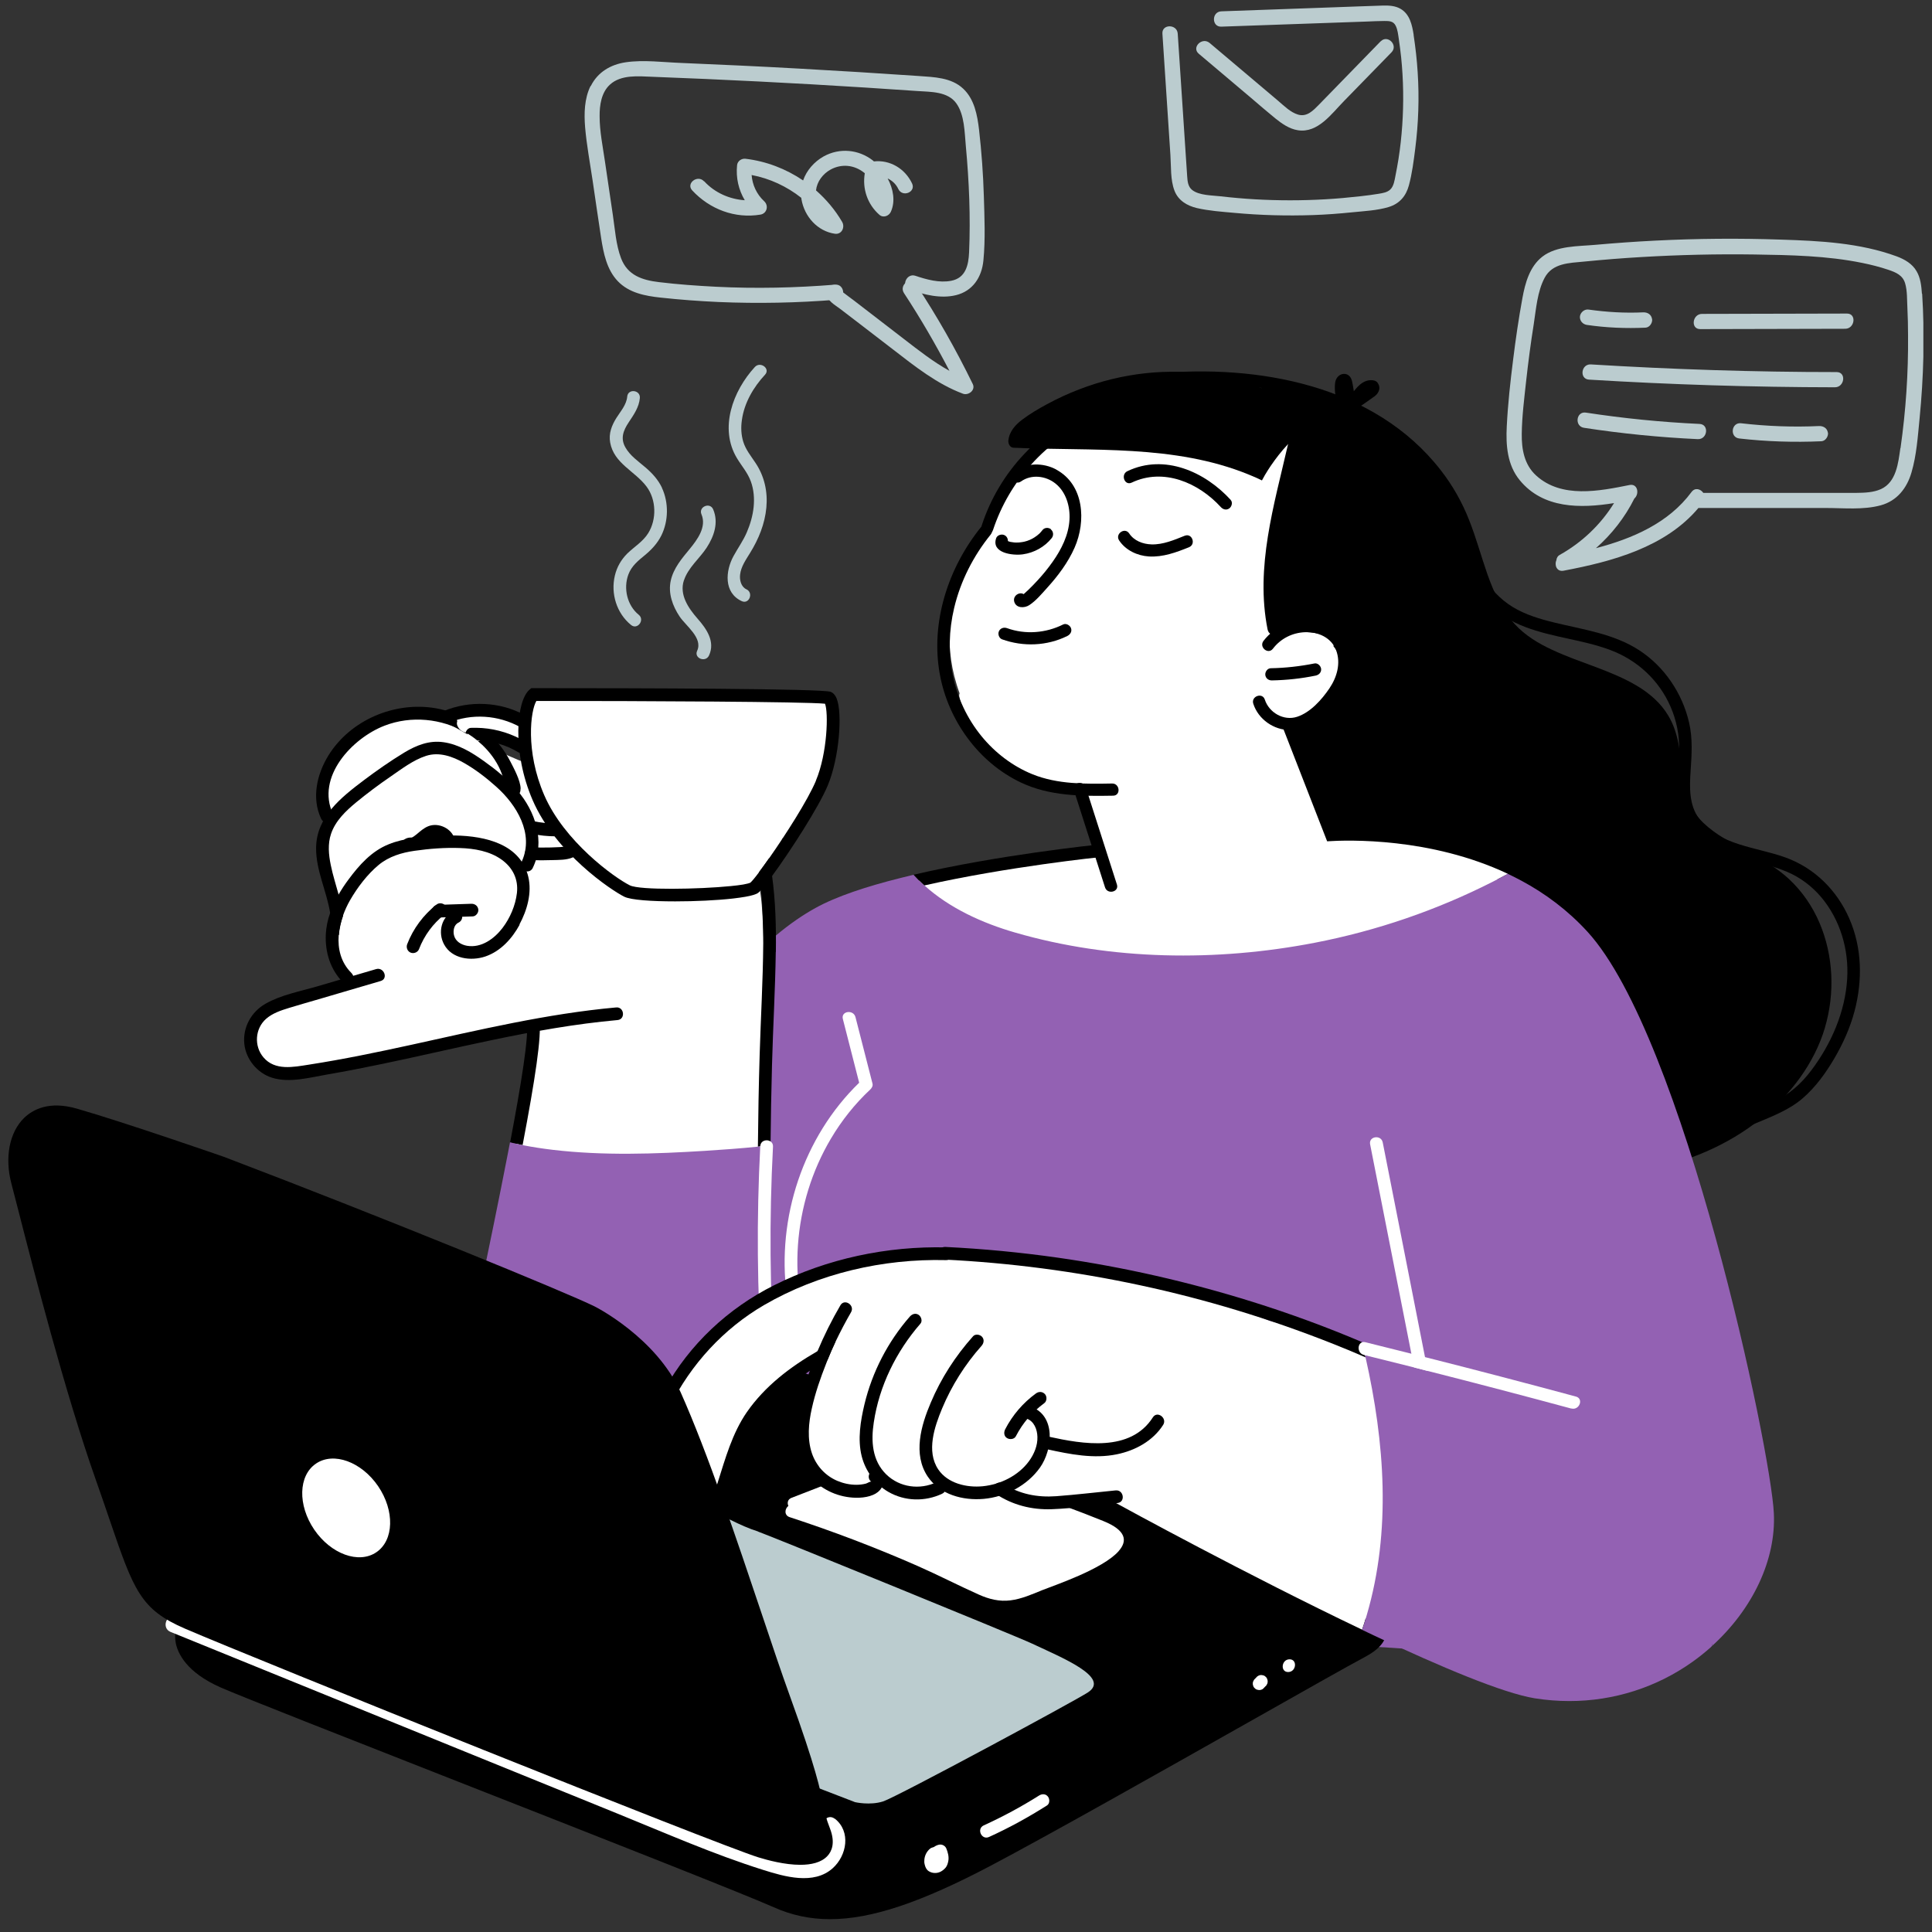 <svg width="174" height="174" viewBox="0 0 174 174" fill="none" xmlns="http://www.w3.org/2000/svg">
<rect x="0" y="0" width="174" height="174" fill="#333333" stroke="none"/>
<path d="M164.363 92.542C163.401 95.787 161.243 98.608 158.637 100.716C152.437 105.729 144.072 106.509 136.403 106.003C132.585 105.754 128.826 104.991 125.415 103.206C122.494 101.679 119.921 99.579 117.73 97.123C112.983 91.795 110.236 85.056 108.941 78.093C107.414 69.901 107.663 61.444 107.953 53.153C108.078 49.718 108.335 46.257 109.256 42.92C109.696 41.302 110.319 39.742 111.157 38.281C111.563 37.576 112.02 36.895 112.534 36.264C112.8 35.932 113.091 35.617 113.381 35.318C113.481 35.219 113.572 35.127 113.671 35.036C113.638 35.003 113.605 34.97 113.58 34.937C110.509 34.497 107.347 34.497 104.277 34.779C103.538 34.845 103.372 33.708 104.111 33.642C113.298 32.787 123.797 34.671 129.764 42.356C130.826 43.717 131.681 45.228 132.312 46.838C132.951 48.448 133.399 50.124 133.971 51.751C134.544 53.353 135.25 54.929 136.411 56.199C137.349 57.228 138.561 57.959 139.806 58.531C142.32 59.71 145.076 60.357 147.474 61.793C148.578 62.457 149.582 63.328 150.246 64.449C151.184 66.001 151.309 67.76 151.491 69.52C151.682 71.271 152.105 72.864 153.408 74.109C154.52 75.171 155.915 75.893 157.259 76.624C158.628 77.371 160.014 78.126 161.16 79.205C162.322 80.3 163.235 81.636 163.865 83.105C165.127 86.06 165.268 89.454 164.363 92.525V92.542Z" fill="black"/>
<path d="M136.494 80.74C136.42 81.379 135.889 81.802 135.407 82.151C134.245 82.981 133 83.695 131.714 84.309C126.361 86.857 120.311 87.911 114.452 88.517C111.406 88.832 108.352 89.014 105.297 89.189C103.795 89.272 102.293 89.347 100.799 89.438C99.33 89.521 97.853 89.67 96.384 89.703C95.04 89.737 93.645 89.637 92.434 88.998C91.247 88.359 90.409 87.313 89.388 86.45C88.301 85.537 86.989 84.923 85.861 84.06C84.682 83.155 83.612 82.126 82.541 81.105C82.483 81.056 82.441 80.989 82.408 80.923C82.192 80.599 82.101 80.267 82.143 79.877C82.168 79.678 82.3 79.495 82.491 79.412C85.155 78.284 88.101 78.068 90.94 77.703C93.587 77.362 96.243 77.022 98.891 76.682C98.907 76.574 98.891 76.45 98.891 76.325C98.866 75.694 98.716 75.072 98.517 74.474C97.762 72.175 96.318 69.627 97.886 67.329C98.592 66.283 99.754 65.611 100.899 65.129C102.301 64.54 103.804 64.125 105.297 63.843C108.335 63.279 111.489 63.328 114.501 63.992C115.115 64.125 115.107 64.988 114.642 65.121C114.842 65.677 115.041 66.233 115.248 66.781C116.344 69.644 117.58 72.457 118.958 75.196C119.224 75.719 119.456 76.591 120.12 76.69C120.825 76.798 121.581 76.732 122.286 76.765C123.772 76.84 125.257 76.989 126.734 77.205C129.706 77.653 132.718 78.367 135.523 79.454C136.079 79.67 136.577 80.076 136.503 80.74H136.494Z" fill="white"/>
<path d="M120.035 61.793C119.537 62.722 118.997 63.735 118.109 64.341C117.312 64.88 116.25 65.121 115.354 64.673C114.906 64.441 114.557 63.909 114.076 63.776C113.561 63.627 113.943 64.117 114.076 64.316C114.657 65.146 114.897 66.001 114.433 66.963C113.968 67.934 113.022 68.49 112.051 68.856C110.731 69.354 109.353 69.81 107.951 70.084C107.718 70.233 107.469 70.374 107.204 70.507C105.245 71.42 102.88 71.578 100.755 71.636C98.49 71.694 96.207 71.478 94.05 70.748C90.406 69.511 87.211 66.615 86.398 62.756C86.373 62.631 86.389 62.523 86.423 62.44C86.24 61.942 86.082 61.428 85.95 60.913C85.468 58.996 85.377 56.963 85.692 55.013C85.842 54.058 86.091 53.112 86.431 52.207C86.804 51.22 87.344 50.34 87.85 49.411C88.414 48.381 88.589 47.203 89.037 46.124C89.419 45.203 89.925 44.323 90.539 43.535C91.394 42.414 92.456 41.46 93.643 40.713C93.294 40.53 93.195 40.173 93.394 39.833C95.162 36.879 98.921 36.655 102 36.738C104.938 36.821 107.884 36.547 110.806 36.746C112.183 36.846 113.561 37.07 114.847 37.559C116.092 38.024 117.52 38.754 118.2 39.958C118.566 40.605 118.673 41.36 118.765 42.099C118.873 42.929 118.981 43.767 119.063 44.597C119.229 46.248 119.329 47.917 119.205 49.577C119.014 52.091 118.267 54.656 116.707 56.664C117.055 56.755 117.412 56.847 117.769 56.938C118.466 56.963 119.163 57.129 119.786 57.461C120.118 57.635 120.192 57.95 120.093 58.2C120.225 58.349 120.342 58.515 120.433 58.697C120.956 59.735 120.532 60.864 120.026 61.81L120.035 61.793Z" fill="white"/>
<path d="M98.927 36.862C96.288 37.327 94.047 38.978 92.238 40.896C90.52 42.713 89.209 44.912 88.429 47.286C88.213 47.95 89.209 48.415 89.433 47.734C90.163 45.535 91.334 43.518 92.894 41.809C94.512 40.032 96.62 38.381 99.035 37.958C99.732 37.833 99.633 36.738 98.936 36.862H98.927Z" fill="black"/>
<path d="M100.149 70.565C97.743 70.607 95.261 70.648 92.996 69.735C91.211 69.013 89.634 67.81 88.414 66.324C85.75 63.071 84.97 58.813 85.933 54.755C86.505 52.34 87.659 50.074 89.219 48.149C89.668 47.601 88.821 46.896 88.373 47.444C85.41 51.103 83.792 56.008 84.638 60.706C85.385 64.847 88.107 68.656 91.942 70.474C94.547 71.711 97.436 71.711 100.257 71.661C100.963 71.644 100.863 70.549 100.158 70.565H100.149Z" fill="black"/>
<path d="M94.656 47.668C94.432 47.485 94.067 47.502 93.885 47.742C93.826 47.809 93.777 47.883 93.719 47.941C93.685 47.975 93.652 48.008 93.619 48.049C93.453 48.199 93.312 48.307 93.154 48.406C92.98 48.514 92.93 48.539 92.764 48.614C92.598 48.688 92.424 48.747 92.241 48.788C92.15 48.805 92.1 48.813 92.059 48.821C91.976 48.838 91.884 48.846 91.793 48.855C91.702 48.855 91.619 48.863 91.528 48.863C91.428 48.863 91.386 48.863 91.345 48.855C91.245 48.846 91.154 48.83 91.054 48.813C91.013 48.813 90.98 48.796 90.938 48.788C90.847 48.763 90.814 48.747 90.781 48.73C90.772 48.506 90.673 48.29 90.449 48.191C90.2 48.074 89.818 48.191 89.718 48.464C89.254 49.825 91.229 50.05 92.117 49.925C93.129 49.784 94.084 49.261 94.723 48.456C94.905 48.224 94.88 47.875 94.648 47.684L94.656 47.668Z" fill="black"/>
<path d="M95.15 42.298C93.964 41.651 92.436 41.659 91.325 42.456C90.743 42.871 91.374 43.767 91.955 43.36C92.885 42.697 94.179 42.846 95.051 43.543C96.013 44.306 96.387 45.609 96.321 46.796C96.246 48.182 95.59 49.485 94.802 50.597C94.395 51.178 93.947 51.726 93.466 52.249C93.208 52.531 92.934 52.813 92.661 53.079C92.536 53.195 92.412 53.319 92.287 53.427C92.254 53.461 92.221 53.486 92.188 53.51C91.839 53.278 91.208 53.627 91.341 54.174C91.499 54.788 92.262 54.788 92.702 54.498C93.3 54.108 93.831 53.469 94.304 52.946C95.283 51.867 96.196 50.655 96.785 49.311C97.823 46.946 97.648 43.659 95.134 42.298H95.15Z" fill="black"/>
<path d="M106.7 48.249C105.754 48.63 104.741 49.062 103.704 49.029C102.924 49.004 102.135 48.705 101.696 48.041C101.305 47.452 100.401 48.083 100.791 48.672C101.38 49.56 102.426 50.05 103.472 50.116C104.733 50.191 105.928 49.751 107.082 49.286C107.737 49.02 107.364 47.991 106.708 48.249H106.7Z" fill="black"/>
<path d="M96.457 56.573C96.365 56.316 96.017 56.108 95.751 56.241C94.191 57.021 92.349 57.17 90.697 56.573C90.415 56.473 90.1 56.565 89.967 56.847C89.85 57.104 89.967 57.469 90.241 57.577C92.149 58.266 94.299 58.183 96.125 57.278C96.39 57.145 96.565 56.872 96.457 56.573Z" fill="black"/>
<path d="M110.846 45.029C108.53 42.489 104.879 40.846 101.542 42.431C100.903 42.73 101.277 43.767 101.916 43.468C104.779 42.107 107.933 43.468 109.941 45.659C110.14 45.883 110.439 45.975 110.705 45.792C110.929 45.643 111.045 45.244 110.837 45.029H110.846Z" fill="black"/>
<path d="M135.8 78.698C135.36 78.939 134.92 79.172 134.472 79.396C127.069 76.242 119.318 76.939 119.21 76.947C118.953 76.972 118.712 76.823 118.621 76.582L114.172 65.171C114.056 64.872 114.206 64.54 114.496 64.432C114.795 64.316 115.127 64.465 115.235 64.756L119.525 75.769C121.409 75.644 128.829 75.412 135.784 78.69L135.8 78.698Z" fill="white"/>
<path d="M121.504 58.672C121.139 57.087 119.828 56.05 118.234 55.867C116.558 55.676 114.823 56.374 113.794 57.718C113.363 58.282 114.209 58.988 114.641 58.424C115.338 57.511 116.392 56.98 117.537 56.938C118.716 56.888 119.919 57.428 120.342 58.581C120.766 59.743 120.409 60.988 119.737 61.984C119.048 63.005 118.019 64.167 116.815 64.557C115.612 64.947 114.292 64.183 113.911 63.005C113.695 62.333 112.657 62.706 112.873 63.378C113.33 64.789 114.724 65.76 116.201 65.752C117.844 65.752 119.239 64.391 120.201 63.187C121.222 61.909 121.878 60.307 121.504 58.664V58.672Z" fill="black"/>
<path d="M118.984 60.249C118.959 59.975 118.677 59.693 118.387 59.751C117.092 60.009 115.773 60.158 114.453 60.183C114.154 60.183 113.93 60.498 113.955 60.781C113.988 61.096 114.254 61.287 114.553 61.279C115.872 61.254 117.192 61.112 118.486 60.847C118.777 60.789 119.009 60.565 118.984 60.249Z" fill="black"/>
<path d="M100.592 79.661C99.654 76.74 98.716 73.827 97.787 70.906C97.571 70.233 96.5 70.491 96.716 71.163C97.654 74.084 98.592 76.997 99.521 79.918C99.737 80.591 100.808 80.334 100.592 79.661Z" fill="black"/>
<path d="M118.99 37.916C118.6 38.066 118.226 38.248 117.878 38.464C116.475 39.31 115.338 40.647 114.433 41.974C114.359 42.082 114.284 42.199 114.209 42.315C114.01 42.622 113.827 42.937 113.653 43.269C113.33 43.111 112.998 42.954 112.657 42.821C112.591 42.796 112.525 42.763 112.458 42.738C105.752 39.999 98.341 40.647 91.27 40.323C90.955 40.306 90.797 39.958 90.814 39.692C90.888 38.862 91.461 38.24 92.1 37.767C92.789 37.252 93.536 36.812 94.291 36.406C101.794 32.339 110.798 32.43 117.936 37.194C118.292 37.435 118.641 37.684 118.981 37.941L118.99 37.916Z" fill="black"/>
<path d="M121.663 57.818C121.497 58.042 121.091 58.092 120.892 57.892C119.373 56.374 116.9 55.983 115.024 57.087C114.642 57.311 114.244 57.104 114.161 56.689C113.04 51.062 114.75 45.485 116.003 40.008C116.003 39.974 116.003 39.941 116.003 39.9C116.061 39.559 116.136 39.202 116.252 38.862C116.277 38.754 116.302 38.655 116.319 38.547C116.36 38.381 116.443 38.265 116.559 38.198C116.659 38.041 116.767 37.891 116.9 37.758C117.547 37.119 118.452 37.111 119.19 37.609C120.551 38.522 121.439 40.248 122.012 41.734C122.651 43.394 123.024 45.161 123.332 46.904C123.987 50.614 124.004 54.681 121.655 57.834L121.663 57.818Z" fill="black"/>
<path d="M154.155 148.279C154.189 148.188 154.213 148.097 154.247 148.006C151.367 150.28 147.524 150.338 144.039 150.022C139.906 149.641 135.789 149.192 131.648 148.86C123.407 148.205 115.141 147.79 106.866 147.616C98.534 147.441 90.201 147.508 81.869 147.823C74.292 148.114 66.565 148.728 59.087 147.101C53.212 145.823 45.734 142.769 44.572 136.055C44.497 135.623 44.871 135.391 45.211 135.424C47.161 130.859 57.776 105.928 60.258 98.625C63.204 89.944 68.997 84.226 73.437 81.778C75.321 80.732 78.051 79.836 81.039 79.089C81.454 78.981 81.869 78.881 82.284 78.782C82.591 79.122 82.915 79.445 83.255 79.744C85.521 81.794 88.484 83.139 91.413 83.985C100.102 86.508 109.572 86.616 118.411 84.906C123.988 83.828 129.407 81.969 134.47 79.396C134.909 79.172 135.358 78.939 135.797 78.699C136.212 78.898 136.627 79.105 137.042 79.329C139.159 80.466 141.192 81.969 142.976 83.919C151.641 93.388 159.492 130.536 159.757 136.295C159.957 140.47 157.857 144.935 154.147 148.279H154.155Z" fill="#9361B3"/>
<path d="M78.581 97.596C78.067 95.596 77.56 93.596 77.046 91.604C76.863 90.898 75.726 91.048 75.909 91.77C76.398 93.687 76.888 95.596 77.378 97.513C72.34 102.401 69.942 109.688 70.855 116.626C71.112 118.618 71.66 120.577 72.473 122.419C72.772 123.1 73.826 122.651 73.527 121.971C70.796 115.788 71.394 108.335 74.838 102.542C75.801 100.916 76.988 99.422 78.365 98.135C78.507 98.003 78.631 97.803 78.581 97.596Z" fill="white"/>
<path d="M68.979 103.812C68.979 104.061 68.722 104.285 68.49 104.31C66.531 104.592 64.572 104.874 62.622 105.156C59.402 105.621 56.149 106.235 52.887 106.169C51.352 106.136 49.742 105.961 48.289 105.439C47.974 105.331 47.658 105.148 47.385 104.932C47.036 105.123 46.522 104.916 46.546 104.385C46.546 104.235 46.571 104.077 46.58 103.92C46.397 103.488 46.389 103.007 46.671 102.509C46.912 100.094 47.318 97.729 47.907 95.405C47.966 94.434 48.024 93.463 48.09 92.492C46.239 92.575 44.405 92.832 42.588 93.189C38.446 94.002 34.396 95.28 30.23 95.994C29.176 96.177 28.122 96.318 27.06 96.409C26.213 96.484 25.35 96.542 24.512 96.326C23.74 96.127 23.043 95.662 22.744 94.898C22.396 94.002 22.661 93.04 22.943 92.16C23.043 91.844 23.333 91.753 23.582 91.82C23.682 91.62 23.79 91.438 23.931 91.272C24.636 90.4 25.715 90.01 26.761 89.72C28.247 89.305 29.74 88.906 31.234 88.508C30.844 88.052 30.695 87.438 30.529 86.865C30.504 86.774 30.479 86.682 30.462 86.591C30.404 86.442 30.355 86.3 30.305 86.151C30.147 85.62 30.064 85.089 30.072 84.533C30.072 84.458 30.081 84.392 30.089 84.325C30.023 83.487 30.039 82.641 30.131 81.802C30.139 81.719 30.164 81.653 30.197 81.595C30.089 81.321 29.973 81.055 29.898 80.798C29.699 80.151 29.533 79.487 29.433 78.823C29.409 78.69 29.4 78.566 29.384 78.433C29.143 77.213 29.151 75.96 29.417 74.74C29.45 74.599 29.516 74.499 29.599 74.416C28.803 73.296 28.844 71.951 29.218 70.656C29.209 69.594 29.666 68.582 30.496 67.876C30.57 67.81 30.662 67.777 30.753 67.76C31.102 67.279 31.492 66.822 31.931 66.415C33.118 65.32 34.654 64.615 36.255 64.432C37.948 64.233 39.492 64.673 40.961 65.494C42.538 66.382 44.081 67.303 45.741 68.042C47.003 68.606 48.297 69.088 49.609 69.511C49.294 68.864 48.937 68.233 48.53 67.644C48.215 67.179 48.646 66.565 49.194 66.756C52.389 67.885 55.468 69.287 58.414 70.939C60.987 72.383 63.527 74.001 65.817 75.868C66.904 76.756 67.826 77.785 68.216 79.163C68.639 80.665 68.656 82.309 68.739 83.861C68.913 87.18 68.896 90.508 68.913 93.828C68.93 97.156 68.946 100.484 68.963 103.82L68.979 103.812Z" fill="white"/>
<path d="M47.989 78.159C47.873 78.391 47.665 78.491 47.466 78.483C47.093 78.483 46.719 78.143 46.935 77.711C46.96 77.661 46.977 77.611 47.001 77.57C48.114 75.088 46.537 72.491 44.686 70.847C43.798 70.051 42.819 69.296 41.781 68.706C40.752 68.125 39.549 67.694 38.37 68.076C37.217 68.449 36.171 69.254 35.183 69.935C34.113 70.665 33.075 71.445 32.071 72.267C31.142 73.038 30.212 73.918 29.814 75.097C29.507 76.001 29.598 76.981 29.789 77.902C29.971 78.815 30.262 79.695 30.503 80.591C30.669 81.213 30.818 81.836 30.901 82.475C30.702 83.039 30.569 83.628 30.519 84.218C30.195 84.243 29.814 84.002 29.83 83.579C29.847 83.13 29.814 82.691 29.739 82.259C29.432 80.275 28.444 78.383 28.469 76.35C28.502 73.561 30.718 71.819 32.76 70.275C33.93 69.395 35.142 68.549 36.395 67.785C37.499 67.121 38.652 66.656 39.955 66.847C41.3 67.038 42.511 67.777 43.599 68.557C44.669 69.32 45.698 70.159 46.562 71.155C48.213 73.047 49.143 75.811 47.972 78.184L47.989 78.159Z" fill="black"/>
<path d="M55.482 90.733C49.249 91.297 43.158 92.757 37.058 94.094C33.987 94.766 30.916 95.405 27.812 95.886C26.426 96.102 24.766 96.451 23.729 95.231C22.866 94.218 22.957 92.641 23.97 91.753C24.551 91.247 25.306 90.998 26.036 90.774C26.916 90.508 27.804 90.251 28.692 89.994C30.559 89.446 32.418 88.898 34.286 88.351C34.999 88.143 34.576 87.073 33.871 87.28C32.095 87.803 30.327 88.317 28.551 88.84C27.015 89.288 25.289 89.604 23.895 90.409C22.625 91.139 21.853 92.533 22.003 94.011C22.144 95.397 23.173 96.65 24.509 97.065C26.086 97.554 27.912 97.04 29.497 96.766C31.157 96.484 32.817 96.152 34.46 95.812C37.763 95.123 41.05 94.351 44.353 93.662C48.079 92.882 51.822 92.21 55.615 91.869C56.353 91.803 56.221 90.658 55.49 90.733H55.482Z" fill="black"/>
<path d="M46.805 83.272C46.124 84.525 45.095 85.67 43.709 86.143C42.423 86.575 40.705 86.367 40 85.064C39.41 83.993 39.742 82.566 40.871 82.027C41.543 81.711 41.958 82.782 41.286 83.097C40.879 83.288 40.788 83.836 40.888 84.234C41.02 84.782 41.535 85.089 42.066 85.18C43.352 85.396 44.523 84.541 45.261 83.57C45.942 82.674 46.423 81.545 46.556 80.425C46.697 79.188 46.182 78.143 45.178 77.421C44.099 76.649 42.722 76.416 41.419 76.375C40.074 76.325 38.68 76.433 37.344 76.624C36.174 76.79 35.037 77.13 34.107 77.894C33.078 78.748 32.182 79.935 31.518 81.089C31.277 81.512 31.061 81.977 30.887 82.466C30.688 83.031 30.555 83.62 30.505 84.209C30.406 85.446 30.696 86.666 31.626 87.604C31.841 87.82 31.941 88.143 31.725 88.409C31.551 88.633 31.136 88.732 30.92 88.508C29.758 87.338 29.269 85.778 29.343 84.143C29.377 83.496 29.509 82.856 29.725 82.251C29.916 81.67 30.181 81.114 30.48 80.591C30.754 80.109 31.061 79.645 31.385 79.213C32.348 77.91 33.468 76.649 35.012 76.035C36.423 75.462 37.999 75.371 39.502 75.279C41.991 75.13 45.461 75.362 46.971 77.578C47.162 77.852 47.319 78.159 47.436 78.491C47.494 78.641 47.535 78.79 47.577 78.956C47.925 80.408 47.469 81.993 46.772 83.28L46.805 83.272Z" fill="black"/>
<path d="M43.078 81.902C43.029 81.579 42.763 81.388 42.448 81.396C41.427 81.429 40.414 81.462 39.394 81.496C39.095 81.504 38.846 81.844 38.887 82.126C38.937 82.458 39.203 82.641 39.518 82.632C40.539 82.599 41.551 82.566 42.572 82.533C42.871 82.525 43.12 82.184 43.078 81.902Z" fill="black"/>
<path d="M40.124 81.578C39.941 81.338 39.568 81.271 39.319 81.462C38.14 82.392 37.211 83.628 36.671 85.039C36.563 85.33 36.688 85.67 36.978 85.794C37.261 85.911 37.617 85.778 37.734 85.487C38.207 84.251 38.995 83.188 40.008 82.383C40.248 82.192 40.315 81.836 40.124 81.578Z" fill="black"/>
<path d="M40.952 75.57C40.678 74.599 39.483 74.043 38.562 74.416C38.172 74.574 37.856 74.856 37.541 75.122C37.475 75.18 37.4 75.238 37.325 75.288C37.284 75.321 37.234 75.346 37.192 75.379C37.151 75.395 37.118 75.412 37.084 75.429C36.595 75.412 36.271 75.628 36.238 75.943C36.205 76.25 36.404 76.549 36.728 76.591C37.176 76.649 37.583 76.508 37.948 76.259C38.246 76.059 38.495 75.794 38.786 75.595C38.811 75.578 38.844 75.561 38.877 75.537C38.96 75.495 38.993 75.487 39.035 75.47C39.101 75.454 39.143 75.454 39.184 75.445C39.251 75.445 39.292 75.445 39.334 75.462C39.408 75.495 39.458 75.503 39.5 75.52C39.533 75.537 39.657 75.62 39.541 75.537C39.591 75.57 39.724 75.636 39.74 75.694C39.691 75.636 39.674 75.628 39.707 75.661C39.773 75.744 39.798 75.777 39.823 75.811C39.848 75.877 39.873 75.935 39.881 75.985C39.964 76.275 40.363 76.425 40.628 76.308C40.935 76.176 41.043 75.877 40.952 75.561V75.57Z" fill="black"/>
<path d="M46.882 71.03C46.882 71.171 46.865 71.287 46.815 71.395C46.417 72.3 45.645 71.835 45.537 71.038C45.404 70.101 45.072 69.213 44.549 68.416C44.118 67.76 43.587 67.188 42.989 66.698C42.666 66.424 42.317 66.192 41.952 65.976C39.777 64.706 37.03 64.432 34.64 65.353C31.727 66.474 28.424 69.976 29.992 73.321C30.308 73.993 29.237 74.408 28.922 73.736C28.042 71.868 28.54 69.719 29.586 68.026C31.569 64.831 35.561 63.154 39.23 63.785C39.528 63.835 39.819 63.901 40.118 63.984C40.748 64.15 41.354 64.374 41.935 64.665C42.458 64.914 42.964 65.229 43.429 65.578C43.778 65.843 44.118 66.133 44.425 66.449C44.599 66.623 44.765 66.806 44.915 66.988C45.321 67.486 45.678 68.017 45.977 68.607C46.234 69.113 46.882 70.283 46.89 71.038L46.882 71.03Z" fill="black"/>
<path d="M99.154 77.188C99.029 77.196 90.713 78.06 83.252 79.744C82.912 79.445 82.588 79.122 82.281 78.782C89.859 77.006 98.506 76.109 99.029 76.051L99.145 77.188H99.154Z" fill="black"/>
<path d="M74.341 69.487C73.454 71.536 72.325 73.636 70.765 75.254C70.715 75.304 70.682 75.346 70.648 75.379C70.599 75.437 70.54 75.47 70.482 75.495C70.034 76.458 69.669 77.454 69.196 78.408C68.93 78.948 68.557 79.396 67.984 79.628C67.445 79.861 66.839 79.91 66.266 80.01C65.03 80.226 63.793 80.458 62.557 80.632C60.299 80.956 57.843 81.089 55.726 80.068C54.623 79.537 53.726 78.724 52.905 77.827C52.083 76.931 51.27 76.01 50.539 75.039C49.809 74.068 49.187 73.014 48.78 71.868C48.357 70.657 48.108 69.387 47.568 68.217C47.535 68.15 47.518 68.076 47.518 68.017C47.344 67.818 47.161 67.627 46.954 67.453C45.809 66.49 44.166 66.109 42.821 66.88C42.257 67.196 41.858 66.432 42.182 65.984C41.767 66.009 41.369 65.777 41.194 65.362C41.136 65.229 41.136 65.088 41.178 64.972C41.07 64.598 41.269 64.125 41.75 64.216C42.124 64.291 42.506 64.366 42.879 64.441C44.431 64.358 45.983 64.582 47.435 65.129C47.485 64.606 47.527 64.092 47.568 63.569C47.601 63.162 48.116 62.947 48.44 63.146C48.556 63.071 48.647 63.063 48.763 63.046C48.979 63.021 49.203 63.03 49.419 63.021L50.83 62.972C51.801 62.938 52.78 62.897 53.751 62.864C57.129 62.739 60.507 62.598 63.893 62.673C65.578 62.714 67.246 62.831 68.922 62.972C70.565 63.104 72.209 63.179 73.827 62.797C74.001 62.756 74.267 62.855 74.358 63.013C75.57 65.038 75.221 67.403 74.317 69.478L74.341 69.487Z" fill="white"/>
<path d="M75.348 62.897C75.223 62.598 75.041 62.399 74.808 62.308C74.086 62.017 57.737 61.976 48.06 61.976H47.852L47.695 62.108C46.5 63.104 46.093 67.719 47.969 72.059C50.044 76.856 55.081 80.192 56.218 80.757C56.807 81.056 58.691 81.18 60.808 81.18C62.592 81.18 64.542 81.089 66.011 80.923C66.426 80.873 66.808 80.823 67.132 80.765C67.704 80.665 68.119 80.541 68.285 80.408C68.352 80.358 68.443 80.267 68.543 80.151C68.791 79.877 69.14 79.437 69.538 78.889C71.165 76.674 73.713 72.731 74.543 70.756C75.597 68.25 75.887 64.208 75.348 62.905V62.897ZM73.489 70.308C72.758 72.051 70.775 75.147 69.281 77.279C68.941 77.769 68.617 78.209 68.352 78.566C67.995 79.047 67.713 79.379 67.58 79.495C67.464 79.553 67.24 79.603 66.941 79.661C66.642 79.711 66.252 79.761 65.82 79.802C62.932 80.093 57.629 80.184 56.724 79.736C55.297 79.022 50.815 75.777 49.014 71.611C47.296 67.644 47.786 63.976 48.309 63.129C58.069 63.129 72.534 63.196 74.302 63.378C74.618 64.15 74.526 67.818 73.481 70.308H73.489Z" fill="black"/>
<path d="M47.259 64.407C45.027 63.187 42.288 63.071 39.948 64.042C39.267 64.324 39.715 65.378 40.396 65.096C42.487 64.233 44.861 64.391 46.844 65.478C47.118 65.627 47.483 65.412 47.591 65.154C47.716 64.839 47.541 64.557 47.267 64.407H47.259Z" fill="black"/>
<path d="M47.456 67.619C47.257 67.885 46.917 67.893 46.651 67.735C46.111 67.412 45.522 67.154 44.908 66.98C44.286 66.797 43.63 66.698 42.983 66.689C42.659 66.416 42.31 66.183 41.945 65.968C42.003 65.752 42.186 65.561 42.41 65.552C42.75 65.536 43.091 65.552 43.423 65.569C44.8 65.669 46.128 66.092 47.34 66.814C47.605 66.972 47.63 67.387 47.456 67.619Z" fill="black"/>
<path d="M50.2 74.175C49.453 74.175 48.715 74.101 47.984 73.943C47.852 73.918 47.669 73.976 47.569 74.059C47.453 74.151 47.362 74.3 47.353 74.449C47.329 74.781 47.544 75.014 47.86 75.088C48.59 75.246 49.329 75.321 50.076 75.321C50.233 75.321 50.366 75.304 50.491 75.205C50.607 75.113 50.698 74.964 50.706 74.814C50.723 74.532 50.524 74.175 50.2 74.175Z" fill="black"/>
<path d="M51.88 76.474C51.748 76.192 51.424 76.043 51.125 76.167C50.976 76.234 50.976 76.225 50.835 76.25C50.702 76.267 50.569 76.284 50.436 76.292C50.154 76.308 49.872 76.317 49.59 76.325C49.059 76.342 48.478 76.333 47.913 76.317C47.615 76.308 47.299 76.499 47.274 76.823C47.258 77.113 47.457 77.445 47.781 77.462C48.436 77.487 49.092 77.487 49.748 77.462C50.353 77.445 51.001 77.462 51.565 77.23C51.839 77.113 52.005 76.757 51.872 76.474H51.88Z" fill="black"/>
<path d="M47.066 103.132C46.692 103.057 46.319 102.974 45.945 102.883C46.941 97.629 47.647 93.272 47.439 92.143L48.568 91.936C48.809 93.214 48.178 97.297 47.066 103.132Z" fill="black"/>
<path d="M69.868 85.736C69.818 89.13 69.619 92.525 69.528 95.919C69.461 98.334 69.42 100.741 69.395 103.156C69.013 103.198 68.631 103.239 68.258 103.272C68.283 100.525 68.332 97.778 68.415 95.031C68.515 91.678 68.714 88.326 68.739 84.973C68.739 83.362 68.698 81.744 68.54 80.142C68.49 79.611 68.424 79.08 68.349 78.557C68.615 78.2 68.938 77.76 69.279 77.271C69.345 77.594 69.395 77.918 69.445 78.25C69.478 78.458 69.503 78.673 69.536 78.889C69.843 81.155 69.909 83.445 69.876 85.744L69.868 85.736Z" fill="black"/>
<path d="M70.498 140.113C70.05 141.773 69.353 143.333 68.174 144.702C66.921 146.163 65.336 147.068 63.61 147.881C61.726 148.769 59.792 149.549 57.75 149.997C55.725 150.446 53.617 150.52 51.551 150.296C48.596 149.972 45.584 149.906 43.617 147.317C42.305 145.59 41.733 143.416 41.343 141.283C39.816 132.843 41.484 124.701 43.193 116.452C43.998 112.559 44.928 108.07 45.716 104.003C45.791 103.621 45.866 103.248 45.932 102.883C46.306 102.974 46.679 103.049 47.053 103.132C47.949 103.306 48.862 103.447 49.775 103.555C54.331 104.094 58.954 103.928 63.518 103.646C65.095 103.547 66.672 103.43 68.241 103.273C68.622 103.239 69.004 103.198 69.378 103.156V104.318C69.361 105.007 69.361 105.696 69.353 106.385C69.32 112.203 69.353 118.618 70.556 124.311C71.295 127.805 71.527 131.399 71.245 134.959C71.112 136.702 70.921 138.453 70.481 140.105L70.498 140.113Z" fill="#9361B3"/>
<path d="M68.471 103.231C68.131 109.746 68.181 116.278 68.637 122.784C68.687 123.515 69.832 123.564 69.782 122.826C69.326 116.319 69.276 109.788 69.617 103.273C69.658 102.534 68.504 102.493 68.471 103.231Z" fill="white"/>
<path d="M116.328 141.209C114.145 140.379 109.398 138.428 103.904 136.163C86.052 128.818 69.81 122.212 67.113 122.12C65.47 122.062 61.386 124.618 60.59 125.133L60.897 125.614L16.936 145.922L16.521 145.524C15.898 146.171 15.649 147.068 15.832 147.989C16.015 148.894 16.778 150.612 19.882 151.981C21.641 152.753 31.186 156.504 41.286 160.471C53.353 165.21 67.038 170.588 69.694 171.775C71.279 172.48 72.922 172.845 74.757 172.845C78.516 172.845 83.014 171.302 89.206 168.04C94.426 165.285 104.377 159.666 112.369 155.151C117.498 152.255 121.539 149.964 122.909 149.242C124.27 148.52 124.909 147.723 124.851 146.802C124.751 145.117 122.195 143.441 116.328 141.209Z" fill="black"/>
<path d="M100.75 139.698C99.306 141.333 94.883 142.802 93.854 143.217C92.941 143.59 92.003 144.005 91.015 144.13C90.019 144.263 89.065 144.022 88.16 143.615C86.302 142.785 84.492 141.848 82.625 141.026C78.865 139.374 75.023 137.914 71.114 136.636C70.608 136.47 70.666 135.872 71.006 135.631C70.882 135.374 70.931 135.034 71.28 134.901C73.836 133.913 76.392 132.909 78.957 131.938C80.118 131.498 81.156 131.316 82.384 131.59C83.538 131.847 84.683 132.146 85.828 132.453C88.111 133.067 90.368 133.747 92.609 134.494C94.875 135.25 97.124 136.08 99.34 136.976C101.448 137.822 101.555 138.777 100.759 139.681L100.75 139.698Z" fill="white"/>
<path d="M68.275 137.93C65.029 136.918 61.32 133.889 58.581 134.32C55.842 134.743 34.588 142.744 34.43 143.814C34.273 144.885 72.847 160.703 72.847 160.703L77.005 162.305C77.005 162.305 78.341 162.621 79.537 162.239C80.732 161.857 96.857 153.168 97.994 152.412C100.011 151.076 95.737 149.333 92.923 148.014C91.479 147.333 69.495 138.37 68.275 137.939V137.93Z" fill="#BBCCCF"/>
<path d="M75.187 163.807C74.457 163.226 73.627 164.405 74.357 164.986C74.814 165.343 74.756 165.99 74.548 166.471C74.249 167.16 73.668 167.534 72.938 167.658C71.984 167.824 70.979 167.583 70.058 167.318C69.046 167.027 68.041 166.687 67.046 166.33C62.904 164.861 58.854 163.11 54.779 161.45C46.497 158.081 38.222 154.72 29.94 151.35C25.242 149.441 20.553 147.532 15.856 145.624C14.993 145.275 14.503 146.628 15.366 146.976C24.313 150.612 33.259 154.247 42.206 157.89C46.679 159.707 51.153 161.525 55.626 163.343C59.958 165.102 64.265 167.003 68.722 168.405C70.647 169.011 73.287 169.791 74.996 168.256C76.274 167.11 76.648 164.953 75.195 163.799L75.187 163.807Z" fill="white"/>
<path d="M126.35 132.038C126.284 134.395 126.002 136.744 125.653 139.076C125.338 141.242 125.13 143.541 124.334 145.607C124.251 145.823 123.977 146.022 123.736 145.964C122.134 145.591 120.616 144.976 119.163 144.205C117.777 143.474 116.458 142.644 115.121 141.831C113.495 141.2 111.893 140.528 110.308 139.814C108.524 139.009 106.764 138.154 105.021 137.258C104.166 136.818 103.32 136.362 102.473 135.889C102.075 135.665 101.668 135.424 101.228 135.291C100.764 135.158 100.274 135.167 99.801 135.192C97.867 135.275 95.959 135.731 94.008 135.64C93.178 135.598 92.182 135.499 91.485 135.001C91.178 134.777 90.979 134.494 90.888 134.171C89.037 134.851 86.912 134.727 85.161 133.806C84.24 134.328 83.186 134.577 82.099 134.528C81.26 134.486 80.439 134.237 79.709 133.814C79.609 133.756 79.526 133.689 79.443 133.615C78.613 134.221 77.526 134.453 76.497 134.254C75.028 133.98 73.891 132.926 73.21 131.631C72.389 130.071 72.347 128.228 72.571 126.519C72.787 124.942 73.194 123.382 73.758 121.888C73.625 121.888 73.492 121.904 73.36 121.921C71.036 123.564 68.953 125.498 67.16 127.714C67.061 127.83 66.953 127.905 66.836 127.93C66.787 128.029 66.737 128.129 66.695 128.237C66.007 129.913 65.666 131.698 64.994 133.382C64.911 133.581 64.82 133.781 64.737 133.98C64.803 134.055 64.853 134.146 64.861 134.27C64.953 135.997 63.915 137.656 62.255 138.221C62.039 138.287 61.84 138.237 61.691 138.129C61.276 138.188 60.836 138.154 60.413 138.022C58.263 137.324 57.691 134.909 57.948 132.901C58.247 130.569 59.342 128.32 60.33 126.212C61.276 124.17 62.438 122.253 64.164 120.784C64.604 120.411 65.077 120.054 65.558 119.713C66.455 118.875 67.451 118.153 68.529 117.572C68.853 117.365 69.177 117.157 69.509 116.958C72.397 115.248 75.526 114.028 78.762 113.132C82.173 112.194 83.277 112.925 87.236 112.925C87.443 112.925 89.56 113.057 89.601 113.207C91.568 113.348 93.535 113.547 95.494 113.838C102 114.784 108.391 116.527 114.474 119C116.889 119.456 119.254 120.128 121.553 121.008C122.599 121.415 123.628 121.863 124.632 122.353C124.881 122.469 125.139 122.56 125.271 122.817C125.388 123.05 125.429 123.407 125.495 123.664C125.628 124.195 125.744 124.726 125.844 125.266C126.267 127.498 126.408 129.764 126.342 132.03L126.35 132.038Z" fill="white"/>
<path d="M85.19 113.489C79.53 113.348 73.729 114.684 68.824 117.531C65.172 119.655 62.218 122.875 60.342 126.652C59.404 128.552 58.682 130.652 58.4 132.76C58.251 133.922 58.242 135.175 58.79 136.237C59.213 137.067 60.052 137.789 60.998 137.905C63.23 138.171 64.11 135.175 64.624 133.565C65.33 131.349 65.936 129.1 67.272 127.166C68.898 124.834 71.164 123.108 73.612 121.697C74.16 121.373 74.708 121.074 75.264 120.792C74.999 121.357 74.749 121.921 74.517 122.502C73.978 122.809 73.438 123.133 72.915 123.473C72.359 123.838 71.812 124.22 71.289 124.635C69.239 126.253 67.662 128.228 66.757 130.685C65.944 132.884 65.595 135.449 64.185 137.382C63.57 138.229 62.691 138.918 61.62 139.051C60.533 139.183 59.479 138.719 58.699 137.988C56.831 136.262 57.022 133.523 57.512 131.249C57.985 129.1 58.79 127.033 59.861 125.116C62.11 121.066 65.571 117.829 69.712 115.755C74.501 113.348 79.903 112.211 85.256 112.344C86.003 112.36 85.929 113.506 85.19 113.489Z" fill="black"/>
<path d="M74.748 164.671C74.374 163.716 74.283 163.251 74.142 162.529C73.885 161.226 73.495 159.251 71.121 152.695C70.399 150.711 69.511 148.064 68.573 145.259C66.415 138.827 63.726 130.826 61.311 125.415C59.104 120.46 53.601 117.68 53.543 117.655C50.995 116.394 34.687 109.713 20.163 104.186C20.064 104.152 11.308 101.107 6.918 99.845C4.436 99.131 2.968 99.912 2.162 100.692C0.843 101.986 0.403 104.26 1.034 106.626C1.183 107.19 1.391 108.003 1.648 108.999C3.009 114.311 5.831 125.357 8.628 133.274C9.101 134.611 9.507 135.797 9.864 136.851C12.047 143.234 12.636 144.951 16.695 146.694C23.077 149.441 64.564 166.115 68.299 167.276C69.137 167.534 70.673 167.949 72.075 167.949C73.055 167.949 73.959 167.75 74.515 167.16C74.905 166.745 75.254 165.982 74.748 164.671Z" fill="black"/>
<path d="M92.818 126.676C92.121 126.436 91.756 127.523 92.461 127.764C93.134 127.996 93.416 128.743 93.432 129.407C93.457 130.195 93.134 130.959 92.677 131.59C91.723 132.901 90.096 133.698 88.511 133.855C87.067 133.996 85.349 133.606 84.494 132.328C83.407 130.693 84.17 128.477 84.851 126.842C85.706 124.793 86.918 122.875 88.395 121.216C88.602 120.983 88.669 120.66 88.453 120.402C88.27 120.186 87.847 120.112 87.639 120.344C86.046 122.129 84.751 124.129 83.822 126.336C82.95 128.378 82.204 130.967 83.548 132.976C84.644 134.611 86.727 135.158 88.594 134.992C90.553 134.818 92.519 133.789 93.665 132.171C94.81 130.552 95.125 127.465 92.81 126.676H92.818Z" fill="black"/>
<path d="M94.109 125.556C93.877 125.315 93.561 125.307 93.296 125.498C92.142 126.336 91.188 127.448 90.532 128.718C90.391 128.984 90.408 129.341 90.69 129.515C90.93 129.664 91.337 129.639 91.487 129.357C91.802 128.751 92.175 128.187 92.624 127.672C92.624 127.672 92.665 127.623 92.682 127.606C92.773 127.506 92.831 127.448 92.881 127.39C92.997 127.266 93.121 127.15 93.246 127.033C93.503 126.801 93.769 126.577 94.051 126.369C94.292 126.195 94.308 125.772 94.109 125.556Z" fill="black"/>
<path d="M84.345 133.49C82.843 134.204 81.026 133.963 79.822 132.793C78.544 131.548 78.436 129.789 78.694 128.112C79.183 124.817 80.719 121.714 82.893 119.215C83.1 118.983 82.968 118.576 82.735 118.419C82.453 118.228 82.146 118.344 81.939 118.576C79.972 120.826 78.552 123.564 77.855 126.477C77.499 127.979 77.225 129.623 77.606 131.15C77.947 132.494 78.818 133.681 80.022 134.37C81.507 135.216 83.308 135.258 84.852 134.528C85.524 134.212 85.018 133.183 84.345 133.498V133.49Z" fill="black"/>
<path d="M78.885 134.503C78.212 134.901 77.266 134.943 76.511 134.851C75.034 134.677 73.623 133.913 72.751 132.694C71.772 131.308 71.565 129.573 71.764 127.921C71.946 126.403 72.395 124.917 72.926 123.473C73.025 123.199 73.125 122.925 73.233 122.66C73.357 122.336 73.482 122.021 73.623 121.697C74.22 120.27 74.909 118.892 75.689 117.556C76.063 116.917 77.017 117.556 76.644 118.186C76.154 119.033 75.698 119.904 75.274 120.784C75.009 121.348 74.76 121.913 74.528 122.494C74.494 122.585 74.453 122.676 74.42 122.768C73.897 124.087 73.424 125.448 73.117 126.834C72.818 128.154 72.685 129.598 73.125 130.893C73.507 132.013 74.337 132.918 75.424 133.374C75.963 133.598 76.536 133.723 77.125 133.723C77.416 133.723 77.706 133.689 77.988 133.615C78.113 133.582 78.395 133.391 78.47 133.449C77.889 133.001 78.519 132.046 79.109 132.494C79.831 133.05 79.648 134.046 78.901 134.486L78.885 134.503Z" fill="black"/>
<path d="M122.985 122.245C121.956 121.797 120.91 121.365 119.856 120.95C114.304 118.759 108.569 117.016 102.727 115.763C96.9 114.51 90.966 113.73 85.008 113.439C84.269 113.406 84.402 112.261 85.14 112.302C88.535 112.468 91.929 112.792 95.299 113.273C101.224 114.12 107.075 115.456 112.785 117.24C116.13 118.286 119.433 119.498 122.661 120.867C122.769 121.324 122.885 121.788 122.985 122.253V122.245Z" fill="black"/>
<path d="M103.831 127.648C101.806 130.81 97.532 130.063 94.453 129.39C93.731 129.233 93.606 130.378 94.32 130.527C96.362 130.976 98.511 131.407 100.594 130.976C102.246 130.635 103.823 129.781 104.752 128.336C105.151 127.722 104.229 127.025 103.831 127.648Z" fill="black"/>
<path d="M100.974 134.32C101.157 134.42 112.56 140.644 123.025 145.657C122.917 146.03 122.801 146.396 122.668 146.769C112.353 141.848 101.173 135.739 100.427 135.324C100.144 135.175 100.045 134.826 100.194 134.544C100.344 134.262 100.692 134.162 100.974 134.312V134.32Z" fill="white"/>
<path d="M100.475 134.229C98.698 134.403 96.914 134.619 95.13 134.751C93.428 134.876 91.802 134.569 90.366 133.623C89.752 133.216 89.063 134.137 89.677 134.544C91.196 135.548 92.914 135.988 94.731 135.922C96.698 135.847 98.674 135.556 100.641 135.366C101.379 135.291 101.213 134.154 100.475 134.229Z" fill="black"/>
<path d="M154.79 146.005C154.683 146.52 154.541 147.026 154.392 147.533C154.317 147.782 154.243 148.03 154.151 148.279C154.127 148.304 154.102 148.329 154.085 148.346C153.554 148.819 153.006 149.259 152.433 149.665C149.197 151.973 145.329 153.201 141.346 153.201C140.308 153.201 139.263 153.118 138.217 152.952C135.362 152.487 129.752 150.13 123.718 147.284C123.37 147.118 123.029 146.952 122.672 146.786C122.805 146.42 122.921 146.047 123.029 145.674C123.054 145.599 123.079 145.524 123.096 145.449C125.312 137.872 124.706 129.888 122.988 122.261C122.888 121.797 122.78 121.332 122.664 120.875C123.104 121.058 123.544 121.249 123.984 121.44C124.042 121.407 124.125 121.39 124.208 121.382C126.44 121.274 128.689 121.821 130.847 122.328C133.005 122.826 135.146 123.423 137.254 124.12C140.964 125.357 144.616 126.884 148.043 128.785C149.62 129.656 151.023 130.71 152.16 132.121C153.18 133.391 153.961 134.86 154.483 136.395C155.537 139.507 155.512 142.843 154.79 146.022V146.005Z" fill="#9361B3"/>
<path d="M141.517 126.859C137.218 125.697 132.911 124.568 128.595 123.473C128.189 123.373 127.782 123.265 127.367 123.157C125.857 122.776 124.346 122.402 122.836 122.029C122.122 121.854 122.246 120.709 122.968 120.883C124.354 121.224 125.74 121.572 127.126 121.921C127.533 122.02 127.948 122.12 128.355 122.228C132.894 123.373 137.417 124.56 141.941 125.78C142.654 125.979 142.231 127.042 141.526 126.851L141.517 126.859Z" fill="white"/>
<path d="M128.59 123.473C128.184 123.373 127.777 123.265 127.362 123.157C127.279 122.751 127.196 122.336 127.113 121.929C125.876 115.638 124.631 109.348 123.395 103.057C123.254 102.326 124.391 102.169 124.532 102.891C125.81 109.339 127.071 115.788 128.341 122.236C128.424 122.651 128.499 123.058 128.582 123.473H128.59Z" fill="white"/>
<path d="M124.07 34.472C123.92 34.273 123.671 34.231 123.439 34.239C122.891 34.248 122.468 34.605 122.128 34.995C122.061 35.069 121.995 35.153 121.928 35.236C121.903 35.094 121.887 34.953 121.862 34.821C121.804 34.522 121.771 34.148 121.572 33.916C121.248 33.534 120.7 33.625 120.426 34.007C120.235 34.273 120.219 34.596 120.219 34.912C120.219 35.211 120.244 35.501 120.31 35.791C120.368 36.041 120.468 36.281 120.625 36.472C120.592 36.497 120.551 36.522 120.518 36.547C120.36 36.655 120.26 36.895 120.302 37.086C120.401 37.559 120.849 37.825 121.306 37.651C121.48 37.584 121.613 37.41 121.646 37.219C121.771 37.186 121.895 37.119 121.978 37.011C122.02 36.962 122.053 36.912 122.094 36.87C122.667 36.489 123.231 36.107 123.787 35.7C124.02 35.534 124.194 35.285 124.227 35.003C124.244 34.821 124.186 34.63 124.07 34.48V34.472Z" fill="black"/>
<path d="M85.219 166.463C85.12 166.231 84.846 166.09 84.597 166.131C84.414 166.164 84.257 166.239 84.107 166.347C83.95 166.388 83.842 166.43 83.751 166.505C83.468 166.745 83.294 167.086 83.253 167.451C83.236 167.6 83.236 167.766 83.278 167.915C83.335 168.156 83.427 168.38 83.643 168.521C83.966 168.729 84.39 168.737 84.722 168.563C84.904 168.463 85.037 168.355 85.17 168.198C85.302 168.032 85.361 167.832 85.402 167.633C85.485 167.235 85.369 166.82 85.219 166.455V166.463Z" fill="white"/>
<path d="M94.375 161.799C94.16 161.533 93.828 161.55 93.57 161.716C91.977 162.72 90.317 163.616 88.599 164.397C87.927 164.704 88.4 165.749 89.072 165.442C90.881 164.621 92.616 163.666 94.292 162.604C94.558 162.438 94.55 162.015 94.375 161.799Z" fill="white"/>
<path d="M114.143 151.267C114.126 151.193 114.093 151.126 114.043 151.068C114.001 151.035 113.968 151.002 113.927 150.96C113.844 150.902 113.744 150.869 113.645 150.861H113.495C113.396 150.885 113.304 150.927 113.23 150.985C113.163 151.051 113.105 151.118 113.039 151.184C112.972 151.234 112.931 151.292 112.898 151.367C112.856 151.433 112.831 151.5 112.831 151.583C112.823 151.657 112.831 151.732 112.856 151.798C112.873 151.873 112.906 151.94 112.956 151.998C112.997 152.031 113.03 152.064 113.072 152.105C113.155 152.164 113.255 152.197 113.354 152.205C113.404 152.205 113.454 152.205 113.503 152.205C113.603 152.188 113.694 152.147 113.769 152.081C113.835 152.014 113.894 151.948 113.96 151.881C114.026 151.832 114.068 151.774 114.101 151.699C114.143 151.632 114.167 151.566 114.167 151.483C114.176 151.408 114.167 151.334 114.143 151.267Z" fill="white"/>
<path d="M116.127 149.441C115.396 149.458 115.289 150.603 116.027 150.587C116.758 150.57 116.865 149.425 116.127 149.441Z" fill="white"/>
<path d="M34.054 133.847C35.556 136.055 35.489 138.719 33.896 139.798C32.311 140.877 29.804 139.964 28.302 137.764C26.8 135.557 26.866 132.893 28.46 131.814C30.045 130.735 32.551 131.648 34.054 133.847Z" fill="white"/>
<path d="M59.618 43.925C59.269 43.194 58.738 42.613 58.124 42.091C57.485 41.543 56.755 41.053 56.331 40.306C55.858 39.485 56.132 38.779 56.614 38.049C57.07 37.36 57.551 36.688 57.626 35.85C57.693 35.111 56.556 34.978 56.489 35.717C56.423 36.455 55.9 37.028 55.518 37.634C55.095 38.306 54.804 39.045 54.954 39.858C55.294 41.75 57.186 42.423 58.232 43.825C59.112 45.004 59.153 46.771 58.381 48.016C57.908 48.78 57.128 49.236 56.497 49.85C55.941 50.406 55.56 51.062 55.377 51.834C54.987 53.461 55.535 55.237 56.838 56.291C57.41 56.755 58.099 55.834 57.526 55.369C56.481 54.523 56.132 52.996 56.589 51.751C56.879 50.962 57.485 50.489 58.108 49.975C58.705 49.477 59.211 48.929 59.56 48.232C60.215 46.912 60.232 45.253 59.61 43.925H59.618Z" fill="#BBCCCF"/>
<path d="M61.599 52.266C61.981 51.112 62.993 50.315 63.641 49.328C64.313 48.298 64.736 47.062 64.23 45.875C63.94 45.194 62.886 45.643 63.176 46.323C63.657 47.452 62.803 48.605 62.114 49.444C61.408 50.299 60.661 51.17 60.412 52.282C60.155 53.436 60.578 54.581 61.209 55.527C61.773 56.374 63.325 57.461 62.786 58.614C62.479 59.287 63.55 59.702 63.857 59.029C64.438 57.768 63.616 56.614 62.811 55.701C61.998 54.772 61.168 53.56 61.591 52.274L61.599 52.266Z" fill="#BBCCCF"/>
<path d="M67.551 49.801C68.323 48.556 68.887 47.178 69.02 45.709C69.153 44.282 68.846 42.896 68.049 41.7C67.634 41.07 67.161 40.505 66.937 39.775C66.746 39.153 66.721 38.489 66.813 37.85C67.02 36.298 67.85 34.879 68.904 33.742C69.402 33.202 68.481 32.513 67.983 33.053C66.008 35.202 64.746 38.572 66.373 41.269C66.796 41.974 67.344 42.58 67.626 43.369C67.891 44.099 67.95 44.888 67.875 45.659C67.792 46.456 67.568 47.228 67.252 47.958C66.929 48.705 66.456 49.361 66.066 50.075C65.327 51.419 65.169 53.386 66.804 54.141C67.477 54.448 67.891 53.378 67.219 53.071C66.738 52.846 66.597 52.232 66.655 51.751C66.73 51.037 67.186 50.398 67.551 49.801Z" fill="#BBCCCF"/>
<path d="M166.559 82.74C165.447 80.192 163.439 78.184 160.816 77.23C158.227 76.284 154.799 76.151 153.023 73.736C152.111 72.491 152.16 70.906 152.26 69.437C152.359 67.968 152.459 66.515 152.119 65.063C151.513 62.449 149.911 60.05 147.646 58.573C145.347 57.071 142.591 56.706 139.977 56.066C138.691 55.751 137.371 55.361 136.234 54.664C135.097 53.967 134.209 53.004 133.537 51.859C132.159 49.502 131.736 46.705 130.358 44.348C130.018 43.767 129.561 43.327 128.881 43.211C128.151 43.087 128.026 44.232 128.748 44.348C129.304 44.439 129.57 45.302 129.761 45.742C130.026 46.34 130.259 46.954 130.491 47.568C130.956 48.821 131.379 50.083 131.952 51.294C132.499 52.448 133.172 53.544 134.093 54.44C135.022 55.353 136.159 56.008 137.379 56.473C139.844 57.411 142.508 57.61 144.981 58.523C147.446 59.436 149.422 61.254 150.467 63.677C150.982 64.872 151.247 66.167 151.222 67.478C151.198 68.955 150.932 70.433 151.123 71.91C151.505 74.79 153.92 76.383 156.509 77.18C157.986 77.628 159.513 77.91 160.941 78.516C162.136 79.022 163.182 79.811 164.02 80.798C165.73 82.832 166.526 85.52 166.36 88.16C166.178 91.147 164.925 94.011 163.14 96.384C162.219 97.612 161.148 98.559 159.754 99.223C158.244 99.936 156.683 100.542 155.14 101.19C154.36 101.521 153.579 101.853 152.791 102.177C152.111 102.468 152.559 103.522 153.239 103.231C154.858 102.542 156.484 101.862 158.103 101.173C159.58 100.55 161.123 99.978 162.352 98.915C163.505 97.92 164.418 96.658 165.19 95.347C165.979 94.002 166.626 92.575 167.024 91.064C167.755 88.301 167.705 85.363 166.551 82.724L166.559 82.74Z" fill="black"/>
<g clip-path="url(#clip0_7281_39830)">
<path d="M173.093 26.46C173.043 25.76 172.973 25.04 172.613 24.43C172.223 23.75 171.543 23.36 170.823 23.09C167.503 21.87 163.893 21.69 160.393 21.58C156.623 21.45 152.853 21.48 149.083 21.67C147.273 21.76 145.473 21.89 143.673 22.05C142.143 22.19 140.183 22.12 138.903 23.12C137.763 24.01 137.363 25.48 137.113 26.84C136.773 28.69 136.503 30.55 136.273 32.41C136.023 34.39 135.803 36.39 135.703 38.39C135.613 40.09 135.743 41.88 136.873 43.25C138.983 45.82 142.333 45.8 145.363 45.31C144.163 47.25 142.473 48.86 140.463 49.98C140.293 50.07 140.193 50.25 140.173 50.44C139.973 50.89 140.203 51.51 140.813 51.4C145.203 50.57 149.983 49.29 152.963 45.75C156.783 45.75 160.603 45.75 164.423 45.75C166.043 45.75 167.803 45.94 169.383 45.51C170.853 45.11 171.743 43.96 172.153 42.55C172.613 40.99 172.723 39.29 172.883 37.68C173.063 35.82 173.183 33.96 173.223 32.09C173.263 30.21 173.233 28.32 173.113 26.45L173.093 26.46ZM171.153 40.35C170.963 41.68 170.793 43.42 169.403 44.05C168.713 44.36 167.923 44.38 167.183 44.39C166.303 44.39 165.423 44.39 164.533 44.39C160.823 44.39 157.113 44.39 153.403 44.39C153.163 44.04 152.663 43.88 152.343 44.31C150.273 47.11 147.043 48.5 143.733 49.37C145.153 48.12 146.343 46.6 147.193 44.9C147.673 44.48 147.493 43.53 146.763 43.68C144.033 44.23 140.643 44.91 138.353 42.83C137.273 41.85 137.033 40.45 137.053 39.06C137.073 37.46 137.283 35.85 137.453 34.27C137.643 32.57 137.863 30.88 138.133 29.19C138.343 27.83 138.453 26.26 139.113 25.02C139.823 23.69 141.323 23.69 142.653 23.56C144.383 23.39 146.103 23.25 147.843 23.15C151.233 22.95 154.623 22.87 158.013 22.92C161.253 22.97 164.543 23.03 167.723 23.68C168.513 23.84 169.303 24.04 170.073 24.3C170.753 24.53 171.373 24.79 171.583 25.53C171.783 26.22 171.743 27 171.783 27.71C171.823 28.54 171.843 29.37 171.843 30.19C171.873 33.6 171.643 37 171.163 40.37L171.153 40.35Z" fill="#BBCCCF"/>
<path d="M148.783 28.72C148.723 28.32 148.373 28.12 148.003 28.13C146.353 28.21 144.693 28.11 143.063 27.88C142.693 27.83 142.343 28.13 142.293 28.49C142.253 28.87 142.533 29.2 142.903 29.26C144.663 29.52 146.433 29.59 148.203 29.51C148.573 29.49 148.843 29.07 148.793 28.73L148.783 28.72Z" fill="#BBCCCF"/>
<path d="M166.339 28.24C161.989 28.25 157.639 28.26 153.289 28.27C152.409 28.27 152.239 29.65 153.129 29.64C157.479 29.63 161.829 29.62 166.179 29.61C167.059 29.61 167.229 28.23 166.339 28.24Z" fill="#BBCCCF"/>
<path d="M165.413 33.51C158.033 33.51 150.643 33.27 143.273 32.82C142.393 32.77 142.223 34.14 143.113 34.19C150.483 34.64 157.863 34.87 165.253 34.88C166.133 34.88 166.303 33.51 165.413 33.51Z" fill="#BBCCCF"/>
<path d="M153.064 38.18C149.634 38.02 146.214 37.68 142.824 37.16C141.944 37.03 141.784 38.4 142.664 38.53C146.054 39.05 149.474 39.39 152.904 39.55C153.784 39.59 153.954 38.22 153.064 38.18Z" fill="#BBCCCF"/>
<path d="M164.62 38.96C164.56 38.56 164.21 38.36 163.84 38.37C161.49 38.48 159.14 38.39 156.8 38.12C155.92 38.02 155.76 39.39 156.64 39.49C159.1 39.77 161.57 39.85 164.04 39.74C164.41 39.72 164.68 39.3 164.63 38.96H164.62Z" fill="#BBCCCF"/>
</g>
<g clip-path="url(#clip1_7281_39830)">
<path d="M74.68 25.806C75.061 25.547 75.471 25.626 75.764 25.975C75.842 26.065 75.872 26.174 75.882 26.294C76.213 26.563 76.585 26.812 76.916 27.071C77.405 27.45 77.893 27.828 78.391 28.207C79.397 28.984 80.412 29.761 81.418 30.538C82.736 31.555 84.054 32.591 85.509 33.398C84.259 30.997 82.902 28.665 81.418 26.403C80.939 25.676 82.004 24.859 82.482 25.586C84.386 28.466 86.095 31.475 87.608 34.583C87.882 35.141 87.218 35.639 86.729 35.46C84.386 34.583 82.404 32.999 80.431 31.475C79.367 30.658 78.293 29.831 77.229 29.014C76.711 28.615 76.194 28.217 75.667 27.818C75.169 27.44 74.514 27.111 74.417 26.433C74.388 26.204 74.495 25.935 74.68 25.816V25.806Z" fill="#BBCCCF"/>
<path d="M53.212 7.742C53.837 6.486 55.009 5.809 56.346 5.61C57.977 5.37 59.715 5.61 61.355 5.669C64.88 5.819 68.415 5.978 71.94 6.177C75.543 6.377 79.136 6.596 82.739 6.845C84.125 6.945 85.678 6.975 86.752 7.991C87.757 8.937 88.021 10.362 88.177 11.697C88.402 13.68 88.548 15.673 88.607 17.665C88.665 19.578 88.753 21.551 88.568 23.454C88.421 24.979 87.601 26.214 86.097 26.583C84.711 26.921 83.246 26.543 81.928 26.094C81.108 25.816 81.635 24.56 82.446 24.839C83.451 25.178 84.603 25.497 85.668 25.287C86.966 25.038 87.23 23.892 87.279 22.707C87.416 19.529 87.279 16.33 86.986 13.172C86.869 11.936 86.879 10.352 86.127 9.306C85.355 8.23 83.822 8.28 82.651 8.2C79.458 7.981 76.265 7.772 73.062 7.592C69.899 7.413 66.745 7.254 63.582 7.114C61.961 7.044 60.35 6.975 58.729 6.915C57.499 6.865 55.927 6.706 54.931 7.622C54.159 8.33 53.993 9.475 54.003 10.472C54.003 11.827 54.286 13.182 54.481 14.527C54.716 16.141 54.96 17.745 55.194 19.359C55.389 20.654 55.468 22.039 55.936 23.265C56.522 24.799 57.84 25.228 59.334 25.407C61.043 25.616 62.761 25.736 64.48 25.825C68.063 26.005 71.647 25.925 75.22 25.636C76.07 25.566 76.226 26.921 75.367 26.991C71.822 27.28 68.268 27.35 64.714 27.2C62.966 27.121 61.228 26.991 59.49 26.802C58.104 26.652 56.649 26.383 55.634 25.317C54.648 24.281 54.355 22.817 54.14 21.442C53.876 19.708 53.622 17.964 53.368 16.231C53.134 14.646 52.831 13.052 52.695 11.448C52.597 10.223 52.626 8.878 53.183 7.752L53.212 7.742Z" fill="#BBCCCF"/>
<path d="M63.425 16.33C64.382 17.366 65.71 17.944 67.076 18.034C66.52 17.098 66.266 16.012 66.383 14.876C66.422 14.497 66.793 14.258 67.135 14.298C69 14.517 70.787 15.204 72.33 16.251C72.642 15.344 73.326 14.567 74.175 14.089C75.61 13.291 77.329 13.451 78.618 14.457C78.647 14.477 78.676 14.507 78.706 14.537C80.151 14.377 81.508 15.184 82.142 16.52C82.513 17.307 81.273 17.805 80.902 17.018C80.697 16.579 80.346 16.261 79.945 16.071C80.453 17.018 80.658 18.134 80.229 19.08C80.053 19.459 79.545 19.648 79.204 19.349C78.12 18.403 77.651 16.988 77.885 15.603C77.856 15.583 77.827 15.553 77.797 15.533C76.919 14.846 75.796 14.736 74.819 15.264C74.107 15.653 73.579 16.35 73.492 17.147C74.409 17.954 75.21 18.901 75.835 19.967C76.128 20.455 75.815 21.133 75.2 21.053C73.638 20.834 72.447 19.509 72.183 17.954C72.183 17.905 72.173 17.865 72.164 17.815C70.865 16.789 69.332 16.071 67.692 15.762C67.76 16.659 68.151 17.496 68.814 18.114C69.254 18.512 69.078 19.23 68.483 19.329C66.198 19.708 63.923 18.851 62.341 17.147C61.755 16.51 62.829 15.703 63.405 16.33H63.425Z" fill="#BBCCCF"/>
</g>
<g clip-path="url(#clip2_7281_39830)">
<path d="M127.319 3.15C127.179 2.26 126.979 1.28 126.129 0.79C125.659 0.52 125.109 0.49 124.579 0.5C123.899 0.52 123.219 0.55 122.539 0.57C121.159 0.62 119.779 0.67 118.399 0.72C115.599 0.82 112.799 0.92 109.999 1.02C109.109 1.05 109.109 2.44 109.999 2.4C114.369 2.25 118.739 2.09 123.109 1.94C123.629 1.92 124.149 1.89 124.669 1.89C125.109 1.89 125.489 1.89 125.699 2.32C125.879 2.68 125.919 3.12 125.979 3.51C126.059 4.06 126.129 4.6 126.189 5.15C126.399 7.19 126.429 9.25 126.289 11.29C126.219 12.31 126.109 13.32 125.949 14.33C125.869 14.83 125.779 15.32 125.679 15.82C125.599 16.23 125.529 16.77 125.209 17.07C124.939 17.33 124.529 17.39 124.179 17.45C123.639 17.54 123.099 17.61 122.559 17.67C121.489 17.79 120.429 17.89 119.349 17.95C117.239 18.07 115.129 18.07 113.029 17.95C111.999 17.89 110.959 17.8 109.929 17.68C109.169 17.59 107.999 17.61 107.369 17.11C106.989 16.81 106.949 16.32 106.919 15.87C106.879 15.27 106.839 14.67 106.799 14.07C106.719 12.86 106.639 11.64 106.559 10.43C106.399 7.96 106.229 5.5 106.069 3.03C106.009 2.15 104.629 2.15 104.689 3.03C104.849 5.46 105.009 7.89 105.169 10.31C105.249 11.52 105.329 12.74 105.409 13.95C105.479 14.98 105.399 16.2 105.779 17.18C106.119 18.06 106.909 18.53 107.799 18.74C108.889 18.99 110.049 19.07 111.159 19.17C113.519 19.39 115.889 19.45 118.249 19.37C119.429 19.33 120.609 19.24 121.789 19.12C122.859 19.01 124.019 18.96 125.049 18.65C126.029 18.36 126.629 17.67 126.889 16.69C127.179 15.62 127.319 14.49 127.459 13.39C127.749 11.11 127.829 8.81 127.679 6.52C127.609 5.38 127.479 4.25 127.309 3.13L127.319 3.15Z" fill="#BBCCCF"/>
<path d="M124.344 3.72C123.104 5 121.854 6.28 120.614 7.55C120.004 8.17 119.404 8.8 118.784 9.43C118.274 9.95 117.704 10.56 116.904 10.32C116.224 10.12 115.654 9.54 115.124 9.09C114.454 8.53 113.784 7.96 113.124 7.4C111.734 6.22 110.334 5.05 108.944 3.87C108.264 3.3 107.284 4.27 107.964 4.84C109.534 6.16 111.104 7.49 112.664 8.81C113.394 9.43 114.114 10.06 114.854 10.66C115.454 11.14 116.114 11.61 116.894 11.73C118.694 12.01 119.924 10.24 121.034 9.11C122.464 7.64 123.894 6.17 125.324 4.71C125.944 4.07 124.974 3.09 124.354 3.72H124.344Z" fill="#BBCCCF"/>
</g>
<defs>
<clipPath id="clip0_7281_39830">
<rect width="37.55" height="29.92" fill="white" transform="translate(135.672 21.5)"/>
</clipPath>
<clipPath id="clip1_7281_39830">
<rect width="36" height="30" fill="white" transform="matrix(-1 0 0 1 88.672 5.5)"/>
</clipPath>
<clipPath id="clip2_7281_39830">
<rect width="23.09" height="18.92" fill="white" transform="translate(104.672 0.5)"/>
</clipPath>
</defs>
</svg>
